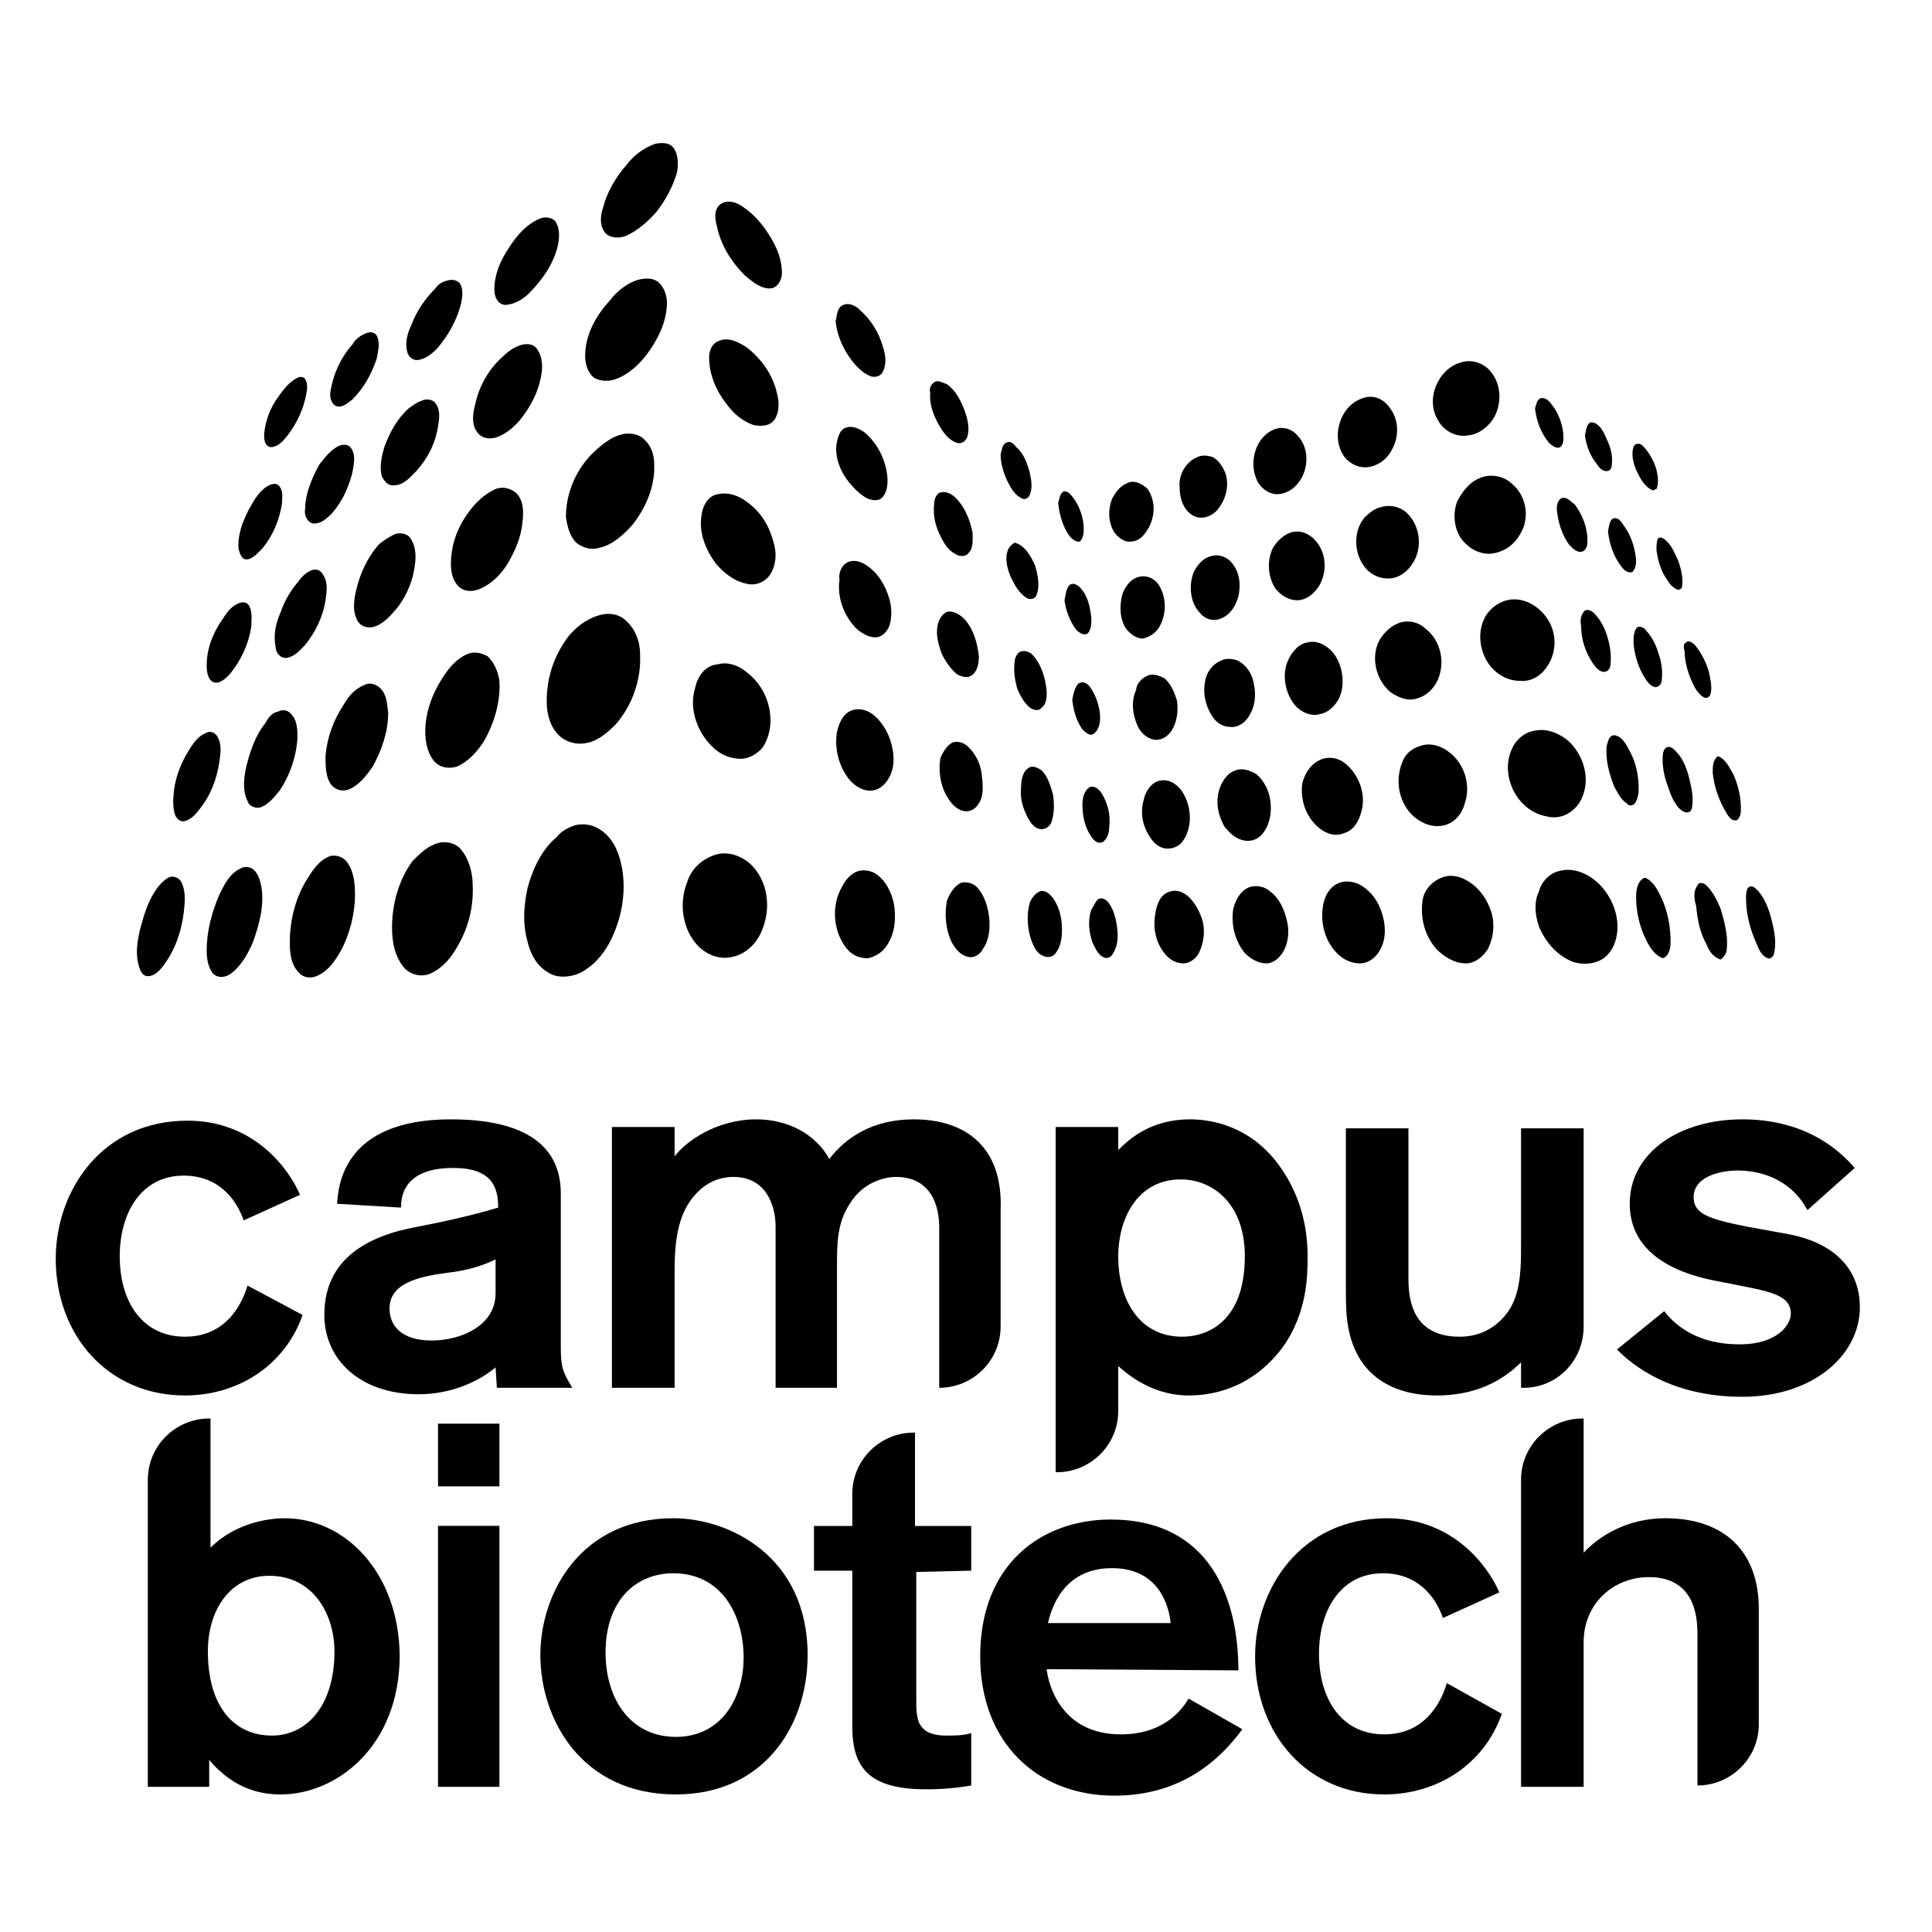<?xml version="1.0" encoding="UTF-8"?>
<svg xmlns="http://www.w3.org/2000/svg" xmlns:xlink="http://www.w3.org/1999/xlink" width="100" zoomAndPan="magnify" viewBox="0 0 75 75" height="100" preserveAspectRatio="xMidYMid meet" version="1.0">
  <defs>
    <clipPath id="6dc73bb2e1">
      <path d="M 23 5.234 L 27 5.234 L 27 10 L 23 10 Z M 23 5.234 " clip-rule="nonzero"></path>
    </clipPath>
    <clipPath id="e7cf714326">
      <path d="M 17 55 L 20 55 L 20 69.734 L 17 69.734 Z M 17 55 " clip-rule="nonzero"></path>
    </clipPath>
    <clipPath id="ac81f9ab92">
      <path d="M 20 58 L 32 58 L 32 69.734 L 20 69.734 Z M 20 58 " clip-rule="nonzero"></path>
    </clipPath>
    <clipPath id="5de4dc62d2">
      <path d="M 38 58 L 49 58 L 49 69.734 L 38 69.734 Z M 38 58 " clip-rule="nonzero"></path>
    </clipPath>
    <clipPath id="bff6a0022d">
      <path d="M 48 58 L 59 58 L 59 69.734 L 48 69.734 Z M 48 58 " clip-rule="nonzero"></path>
    </clipPath>
    <clipPath id="99a23eb91d">
      <path d="M 59 55 L 69 55 L 69 69.734 L 59 69.734 Z M 59 55 " clip-rule="nonzero"></path>
    </clipPath>
    <clipPath id="1e46fb6e23">
      <path d="M 31 55 L 38 55 L 38 69.734 L 31 69.734 Z M 31 55 " clip-rule="nonzero"></path>
    </clipPath>
    <clipPath id="9fbe4d1bec">
      <path d="M 5 55 L 16 55 L 16 69.734 L 5 69.734 Z M 5 55 " clip-rule="nonzero"></path>
    </clipPath>
  </defs>
  <g clip-path="url(#6dc73bb2e1)">
    <path fill="#000000" d="M 25.441 5.582 C 25.691 5.531 25.988 5.531 26.137 5.73 C 26.336 5.98 26.336 6.375 26.285 6.676 C 26.137 7.219 25.84 7.766 25.492 8.215 C 25.145 8.609 24.75 8.957 24.301 9.156 C 24.055 9.254 23.707 9.254 23.508 9.059 C 23.258 8.758 23.309 8.363 23.41 8.062 C 23.559 7.469 23.906 6.875 24.301 6.426 C 24.598 6.031 24.996 5.73 25.441 5.582 Z M 25.441 5.582 " fill-opacity="1" fill-rule="nonzero"></path>
  </g>
  <path fill="#000000" d="M 28.074 7.867 C 28.32 7.766 28.621 7.867 28.82 8.016 C 29.266 8.312 29.613 8.711 29.91 9.207 C 30.16 9.602 30.355 10.098 30.355 10.594 C 30.355 10.844 30.207 11.141 29.961 11.191 C 29.562 11.242 29.215 10.941 28.918 10.695 C 28.371 10.148 27.977 9.504 27.824 8.758 C 27.727 8.41 27.727 8.016 28.074 7.867 Z M 28.074 7.867 " fill-opacity="1" fill-rule="nonzero"></path>
  <path fill="#000000" d="M 21.027 8.461 C 21.223 8.41 21.473 8.461 21.57 8.609 C 21.723 8.859 21.723 9.156 21.672 9.453 C 21.523 10.199 21.074 10.844 20.531 11.391 C 20.281 11.637 19.934 11.836 19.586 11.836 C 19.289 11.785 19.191 11.488 19.191 11.242 C 19.191 10.645 19.438 10.098 19.734 9.652 C 20.082 9.105 20.48 8.66 21.027 8.461 Z M 21.027 8.461 " fill-opacity="1" fill-rule="nonzero"></path>
  <path fill="#000000" d="M 24.848 10.844 C 25.098 10.793 25.344 10.793 25.543 10.941 C 25.789 11.141 25.891 11.488 25.891 11.738 C 25.891 12.48 25.543 13.176 25.098 13.773 C 24.797 14.168 24.352 14.566 23.906 14.715 C 23.656 14.812 23.309 14.812 23.062 14.664 C 22.812 14.469 22.715 14.121 22.715 13.82 C 22.715 13.027 23.109 12.281 23.656 11.688 C 23.953 11.289 24.402 10.941 24.848 10.844 Z M 24.848 10.844 " fill-opacity="1" fill-rule="nonzero"></path>
  <path fill="#000000" d="M 17.352 10.895 C 17.504 10.844 17.699 10.844 17.848 10.992 C 18 11.242 17.949 11.539 17.898 11.785 C 17.75 12.383 17.453 12.93 17.055 13.426 C 16.855 13.672 16.559 13.922 16.262 13.969 C 16.062 14.02 15.863 13.871 15.812 13.672 C 15.715 13.324 15.812 12.93 15.965 12.629 C 16.16 12.086 16.508 11.59 16.906 11.191 C 17.004 11.043 17.156 10.941 17.352 10.895 Z M 17.352 10.895 " fill-opacity="1" fill-rule="nonzero"></path>
  <path fill="#000000" d="M 32.738 11.836 C 32.988 11.738 33.234 11.887 33.383 12.035 C 33.832 12.434 34.129 12.93 34.277 13.473 C 34.379 13.773 34.426 14.121 34.277 14.418 C 34.227 14.566 34.031 14.664 33.832 14.617 C 33.535 14.516 33.285 14.27 33.086 14.02 C 32.738 13.574 32.492 13.027 32.441 12.48 C 32.492 12.234 32.492 11.938 32.738 11.836 Z M 32.738 11.836 " fill-opacity="1" fill-rule="nonzero"></path>
  <path fill="#000000" d="M 14.227 12.93 C 14.375 12.879 14.523 12.879 14.625 13.027 C 14.773 13.324 14.672 13.625 14.625 13.922 C 14.426 14.516 14.125 15.062 13.68 15.508 C 13.48 15.656 13.281 15.855 13.035 15.758 C 12.836 15.656 12.785 15.359 12.836 15.16 C 12.938 14.516 13.234 13.871 13.68 13.375 C 13.781 13.176 13.977 13.027 14.227 12.93 Z M 14.227 12.93 " fill-opacity="1" fill-rule="nonzero"></path>
  <path fill="#000000" d="M 27.926 13.227 C 28.273 13.078 28.668 13.277 28.969 13.473 C 29.562 13.922 30.008 14.566 30.16 15.262 C 30.258 15.609 30.258 16.004 30.059 16.305 C 29.859 16.551 29.562 16.551 29.266 16.504 C 28.82 16.352 28.473 16.055 28.223 15.707 C 27.824 15.211 27.527 14.566 27.527 13.871 C 27.527 13.625 27.629 13.324 27.926 13.227 Z M 27.926 13.227 " fill-opacity="1" fill-rule="nonzero"></path>
  <path fill="#000000" d="M 20.133 13.426 C 20.379 13.324 20.68 13.324 20.828 13.523 C 21.027 13.773 21.074 14.121 21.027 14.469 C 20.926 15.16 20.629 15.758 20.184 16.305 C 19.934 16.602 19.586 16.898 19.191 17 C 18.941 17.047 18.691 17 18.543 16.801 C 18.297 16.504 18.348 16.055 18.445 15.707 C 18.594 15.012 18.941 14.367 19.488 13.871 C 19.688 13.672 19.883 13.523 20.133 13.426 Z M 20.133 13.426 " fill-opacity="1" fill-rule="nonzero"></path>
  <path fill="#000000" d="M 56.711 14.07 C 57.16 13.922 57.656 14.121 57.902 14.469 C 58.25 14.914 58.301 15.559 58.051 16.105 C 57.855 16.504 57.457 16.848 57.012 16.898 C 56.516 17 56.016 16.699 55.82 16.305 C 55.324 15.508 55.82 14.316 56.711 14.07 Z M 56.711 14.07 " fill-opacity="1" fill-rule="nonzero"></path>
  <path fill="#000000" d="M 11.547 14.664 C 11.645 14.617 11.793 14.617 11.844 14.715 C 11.992 14.965 11.895 15.262 11.844 15.508 C 11.695 16.105 11.398 16.652 11 17.098 C 10.852 17.246 10.652 17.395 10.453 17.348 C 10.254 17.246 10.254 17.047 10.254 16.848 C 10.305 16.305 10.504 15.809 10.801 15.41 C 11 15.113 11.25 14.812 11.547 14.664 Z M 11.547 14.664 " fill-opacity="1" fill-rule="nonzero"></path>
  <path fill="#000000" d="M 36.312 14.812 C 36.461 14.766 36.609 14.863 36.758 14.914 C 37.105 15.16 37.305 15.559 37.453 15.957 C 37.555 16.254 37.652 16.602 37.555 16.949 C 37.504 17.098 37.355 17.246 37.156 17.195 C 36.859 17.098 36.66 16.848 36.512 16.602 C 36.262 16.203 36.066 15.707 36.113 15.262 C 36.066 15.113 36.113 14.914 36.312 14.812 Z M 36.312 14.812 " fill-opacity="1" fill-rule="nonzero"></path>
  <path fill="#000000" d="M 52.891 15.461 C 53.289 15.312 53.684 15.461 53.934 15.809 C 54.328 16.305 54.328 17 53.984 17.543 C 53.785 17.891 53.387 18.141 52.988 18.141 C 52.691 18.141 52.395 17.992 52.195 17.742 C 51.648 17 51.996 15.758 52.891 15.461 Z M 52.891 15.461 " fill-opacity="1" fill-rule="nonzero"></path>
  <path fill="#000000" d="M 59.789 15.461 C 59.988 15.41 60.137 15.559 60.238 15.707 C 60.484 16.004 60.633 16.402 60.684 16.801 C 60.684 17 60.734 17.195 60.582 17.348 C 60.434 17.445 60.238 17.297 60.137 17.195 C 59.84 16.848 59.641 16.352 59.59 15.855 C 59.641 15.707 59.641 15.559 59.789 15.461 Z M 59.789 15.461 " fill-opacity="1" fill-rule="nonzero"></path>
  <path fill="#000000" d="M 16.359 15.559 C 16.559 15.461 16.809 15.508 16.906 15.656 C 17.105 15.906 17.055 16.254 17.004 16.551 C 16.906 17.195 16.609 17.793 16.16 18.289 C 15.914 18.535 15.664 18.836 15.316 18.836 C 15.07 18.883 14.922 18.688 14.82 18.488 C 14.723 18.09 14.82 17.691 14.922 17.348 C 15.121 16.801 15.418 16.254 15.863 15.855 C 16.062 15.707 16.211 15.609 16.359 15.559 Z M 16.359 15.559 " fill-opacity="1" fill-rule="nonzero"></path>
  <path fill="#000000" d="M 61.676 16.453 C 61.727 16.352 61.875 16.402 61.973 16.453 C 62.172 16.602 62.27 16.801 62.371 17.047 C 62.52 17.348 62.617 17.691 62.57 18.039 C 62.57 18.141 62.52 18.289 62.371 18.289 C 62.172 18.289 62.074 18.141 61.973 17.992 C 61.727 17.691 61.578 17.297 61.527 16.898 C 61.578 16.699 61.578 16.551 61.676 16.453 Z M 61.676 16.453 " fill-opacity="1" fill-rule="nonzero"></path>
  <path fill="#000000" d="M 32.84 16.602 C 33.086 16.504 33.383 16.652 33.582 16.801 C 34.031 17.195 34.328 17.742 34.426 18.34 C 34.477 18.637 34.477 19.035 34.277 19.281 C 34.129 19.48 33.832 19.43 33.633 19.332 C 33.285 19.133 32.988 18.785 32.789 18.488 C 32.539 18.09 32.391 17.594 32.492 17.148 C 32.539 16.898 32.641 16.652 32.84 16.602 Z M 32.84 16.602 " fill-opacity="1" fill-rule="nonzero"></path>
  <path fill="#000000" d="M 49.516 16.652 C 49.812 16.551 50.16 16.652 50.359 16.898 C 50.805 17.348 50.805 18.09 50.508 18.586 C 50.309 18.934 49.961 19.184 49.566 19.184 C 49.219 19.184 48.871 18.883 48.77 18.586 C 48.473 17.891 48.77 16.898 49.516 16.652 Z M 49.516 16.652 " fill-opacity="1" fill-rule="nonzero"></path>
  <path fill="#000000" d="M 24.203 16.848 C 24.449 16.801 24.75 16.848 24.945 17 C 25.246 17.246 25.395 17.594 25.395 17.992 C 25.441 18.836 25.098 19.68 24.551 20.375 C 24.203 20.77 23.754 21.168 23.258 21.266 C 22.961 21.367 22.613 21.266 22.367 21.066 C 22.117 20.82 22.02 20.422 21.969 20.074 C 21.969 19.184 22.316 18.34 22.91 17.691 C 23.309 17.297 23.707 16.949 24.203 16.848 Z M 24.203 16.848 " fill-opacity="1" fill-rule="nonzero"></path>
  <path fill="#000000" d="M 39.043 17.195 C 39.191 17.098 39.34 17.195 39.441 17.348 C 39.738 17.594 39.887 17.992 39.984 18.387 C 40.035 18.637 40.086 18.934 39.984 19.184 C 39.938 19.332 39.789 19.43 39.637 19.332 C 39.441 19.23 39.293 19.035 39.191 18.836 C 38.992 18.488 38.844 18.039 38.844 17.645 C 38.895 17.445 38.895 17.297 39.043 17.195 Z M 39.043 17.195 " fill-opacity="1" fill-rule="nonzero"></path>
  <path fill="#000000" d="M 63.414 17.348 C 63.461 17.195 63.66 17.195 63.762 17.297 C 64.008 17.543 64.207 17.891 64.305 18.238 C 64.355 18.488 64.406 18.734 64.305 18.984 C 64.258 18.984 64.207 19.035 64.156 19.035 C 63.809 18.883 63.66 18.535 63.512 18.238 C 63.414 17.992 63.312 17.645 63.414 17.348 Z M 63.414 17.348 " fill-opacity="1" fill-rule="nonzero"></path>
  <path fill="#000000" d="M 13.184 17.297 C 13.332 17.246 13.531 17.246 13.629 17.395 C 13.828 17.691 13.73 18.039 13.68 18.34 C 13.531 18.934 13.281 19.48 12.887 19.926 C 12.688 20.125 12.488 20.324 12.191 20.324 C 11.941 20.324 11.793 19.977 11.844 19.777 C 11.844 19.184 12.094 18.586 12.391 18.039 C 12.59 17.793 12.836 17.445 13.184 17.297 Z M 13.184 17.297 " fill-opacity="1" fill-rule="nonzero"></path>
  <path fill="#000000" d="M 46.488 17.742 C 46.688 17.645 46.887 17.691 47.082 17.742 C 47.332 17.891 47.48 18.141 47.578 18.387 C 47.73 18.883 47.578 19.43 47.23 19.828 C 46.984 20.074 46.637 20.176 46.34 20.027 C 45.941 19.828 45.793 19.332 45.793 18.934 C 45.742 18.488 45.992 17.941 46.488 17.742 Z M 46.488 17.742 " fill-opacity="1" fill-rule="nonzero"></path>
  <path fill="#000000" d="M 57.508 18.535 C 57.902 18.387 58.398 18.488 58.699 18.785 C 59.242 19.23 59.391 20.074 59.047 20.672 C 58.848 21.066 58.5 21.367 58.051 21.465 C 57.656 21.566 57.207 21.414 56.91 21.117 C 56.465 20.723 56.363 20.027 56.562 19.48 C 56.762 19.082 57.059 18.688 57.508 18.535 Z M 57.508 18.535 " fill-opacity="1" fill-rule="nonzero"></path>
  <path fill="#000000" d="M 43.809 18.734 C 44.055 18.637 44.355 18.785 44.551 18.984 C 44.852 19.43 44.852 19.977 44.602 20.473 C 44.453 20.723 44.254 21.02 43.906 21.02 C 43.66 21.066 43.41 20.871 43.262 20.672 C 43.012 20.273 43.012 19.777 43.164 19.379 C 43.312 19.082 43.512 18.836 43.809 18.734 Z M 43.809 18.734 " fill-opacity="1" fill-rule="nonzero"></path>
  <path fill="#000000" d="M 10.453 18.836 C 10.555 18.785 10.75 18.734 10.852 18.883 C 11 19.082 10.949 19.281 10.949 19.531 C 10.852 20.176 10.602 20.77 10.207 21.266 C 10.008 21.465 9.809 21.715 9.562 21.715 C 9.363 21.715 9.312 21.465 9.262 21.316 C 9.215 20.77 9.41 20.273 9.66 19.777 C 9.859 19.43 10.059 19.035 10.453 18.836 Z M 10.453 18.836 " fill-opacity="1" fill-rule="nonzero"></path>
  <path fill="#000000" d="M 19.238 18.984 C 19.488 18.883 19.785 18.934 20.035 19.133 C 20.332 19.43 20.332 19.879 20.281 20.273 C 20.23 20.871 19.984 21.414 19.688 21.91 C 19.438 22.309 19.09 22.656 18.645 22.855 C 18.395 22.953 18.098 23.004 17.848 22.805 C 17.602 22.605 17.504 22.258 17.504 21.91 C 17.504 21.168 17.75 20.473 18.195 19.879 C 18.445 19.531 18.793 19.184 19.238 18.984 Z M 19.238 18.984 " fill-opacity="1" fill-rule="nonzero"></path>
  <path fill="#000000" d="M 41.277 19.082 C 41.477 19.035 41.574 19.23 41.672 19.332 C 41.922 19.68 42.07 20.125 42.07 20.523 C 42.07 20.672 42.07 20.871 41.922 21.02 C 41.773 21.066 41.625 20.918 41.523 20.82 C 41.277 20.473 41.129 20.027 41.078 19.531 C 41.129 19.379 41.129 19.184 41.277 19.082 Z M 41.277 19.082 " fill-opacity="1" fill-rule="nonzero"></path>
  <path fill="#000000" d="M 27.875 19.184 C 28.32 19.082 28.77 19.281 29.117 19.578 C 29.613 19.977 29.91 20.523 30.059 21.168 C 30.16 21.566 30.109 22.012 29.859 22.359 C 29.664 22.605 29.316 22.754 28.969 22.656 C 28.473 22.559 28.074 22.211 27.777 21.863 C 27.379 21.316 27.129 20.672 27.23 20.027 C 27.281 19.578 27.527 19.23 27.875 19.184 Z M 27.875 19.184 " fill-opacity="1" fill-rule="nonzero"></path>
  <path fill="#000000" d="M 36.461 19.133 C 36.711 19.035 36.957 19.184 37.105 19.332 C 37.453 19.68 37.652 20.176 37.754 20.672 C 37.754 20.918 37.801 21.266 37.602 21.465 C 37.504 21.613 37.258 21.613 37.105 21.516 C 36.809 21.367 36.66 21.117 36.512 20.82 C 36.312 20.422 36.215 20.027 36.262 19.578 C 36.262 19.43 36.312 19.23 36.461 19.133 Z M 36.461 19.133 " fill-opacity="1" fill-rule="nonzero"></path>
  <path fill="#000000" d="M 60.633 19.332 C 60.832 19.281 60.98 19.48 61.129 19.578 C 61.426 19.977 61.625 20.473 61.625 20.969 C 61.625 21.117 61.625 21.316 61.426 21.414 C 61.23 21.465 61.082 21.316 60.93 21.168 C 60.633 20.77 60.484 20.273 60.434 19.777 C 60.434 19.68 60.434 19.43 60.633 19.332 Z M 60.633 19.332 " fill-opacity="1" fill-rule="nonzero"></path>
  <path fill="#000000" d="M 53.637 19.68 C 53.984 19.578 54.379 19.68 54.629 19.926 C 55.125 20.422 55.223 21.219 54.875 21.812 C 54.676 22.16 54.328 22.457 53.883 22.457 C 53.484 22.457 53.141 22.258 52.941 21.961 C 52.543 21.414 52.543 20.57 52.988 20.074 C 53.188 19.879 53.387 19.727 53.637 19.68 Z M 53.637 19.68 " fill-opacity="1" fill-rule="nonzero"></path>
  <path fill="#000000" d="M 62.617 20.125 C 62.816 20.074 62.918 20.223 63.016 20.375 C 63.312 20.77 63.461 21.219 63.512 21.715 C 63.512 21.863 63.512 22.062 63.363 22.211 C 63.164 22.258 63.016 22.109 62.918 21.961 C 62.617 21.566 62.469 21.066 62.422 20.621 C 62.469 20.422 62.469 20.223 62.617 20.125 Z M 62.617 20.125 " fill-opacity="1" fill-rule="nonzero"></path>
  <path fill="#000000" d="M 50.109 20.672 C 50.41 20.57 50.707 20.672 50.953 20.871 C 51.5 21.367 51.551 22.16 51.203 22.754 C 51.004 23.055 50.707 23.301 50.359 23.301 C 50.012 23.301 49.715 23.102 49.516 22.855 C 49.219 22.41 49.168 21.762 49.418 21.266 C 49.566 21.02 49.812 20.77 50.109 20.672 Z M 50.109 20.672 " fill-opacity="1" fill-rule="nonzero"></path>
  <path fill="#000000" d="M 15.367 20.723 C 15.566 20.672 15.812 20.723 15.914 20.871 C 16.113 21.117 16.16 21.516 16.113 21.863 C 16.062 22.457 15.812 23.102 15.418 23.598 C 15.168 23.898 14.871 24.246 14.473 24.344 C 14.227 24.395 13.977 24.293 13.879 24.098 C 13.68 23.75 13.73 23.301 13.828 22.906 C 13.977 22.258 14.277 21.613 14.723 21.117 C 14.922 20.969 15.121 20.82 15.367 20.723 Z M 15.367 20.723 " fill-opacity="1" fill-rule="nonzero"></path>
  <path fill="#000000" d="M 64.355 20.918 C 64.406 20.82 64.555 20.871 64.652 20.969 C 64.902 21.168 65 21.465 65.148 21.762 C 65.25 22.062 65.348 22.41 65.301 22.754 C 65.301 22.855 65.148 22.953 65.051 22.855 C 64.852 22.754 64.754 22.559 64.652 22.41 C 64.457 22.109 64.355 21.715 64.305 21.367 C 64.305 21.219 64.305 21.02 64.355 20.918 Z M 64.355 20.918 " fill-opacity="1" fill-rule="nonzero"></path>
  <path fill="#000000" d="M 39.141 21.316 C 39.191 21.219 39.293 21.117 39.391 21.066 C 39.789 21.168 40.035 21.613 40.184 21.961 C 40.285 22.309 40.383 22.754 40.234 23.102 C 40.184 23.254 39.984 23.301 39.836 23.203 C 39.539 23.004 39.391 22.707 39.242 22.41 C 39.094 22.062 38.992 21.664 39.141 21.316 Z M 39.141 21.316 " fill-opacity="1" fill-rule="nonzero"></path>
  <path fill="#000000" d="M 47.133 21.566 C 47.383 21.516 47.68 21.664 47.828 21.863 C 48.125 22.211 48.176 22.707 48.074 23.152 C 47.977 23.5 47.777 23.848 47.43 23.996 C 47.133 24.145 46.785 24.047 46.586 23.797 C 46.191 23.402 46.141 22.707 46.34 22.211 C 46.488 21.91 46.734 21.613 47.133 21.566 Z M 47.133 21.566 " fill-opacity="1" fill-rule="nonzero"></path>
  <path fill="#000000" d="M 32.938 21.812 C 33.188 21.715 33.484 21.812 33.73 22.012 C 34.129 22.309 34.379 22.754 34.527 23.254 C 34.625 23.598 34.625 23.996 34.527 24.293 C 34.426 24.543 34.227 24.742 33.98 24.742 C 33.684 24.742 33.383 24.543 33.188 24.344 C 32.738 23.848 32.492 23.152 32.59 22.508 C 32.539 22.211 32.691 21.91 32.938 21.812 Z M 32.938 21.812 " fill-opacity="1" fill-rule="nonzero"></path>
  <path fill="#000000" d="M 12.043 22.16 C 12.242 22.062 12.438 22.109 12.539 22.309 C 12.738 22.605 12.688 22.953 12.637 23.301 C 12.539 23.945 12.242 24.543 11.844 25.039 C 11.645 25.238 11.445 25.484 11.148 25.535 C 10.902 25.586 10.703 25.336 10.703 25.137 C 10.602 24.641 10.703 24.195 10.902 23.75 C 11.051 23.301 11.297 22.906 11.594 22.559 C 11.695 22.41 11.844 22.258 12.043 22.16 Z M 12.043 22.16 " fill-opacity="1" fill-rule="nonzero"></path>
  <path fill="#000000" d="M 44.156 22.41 C 44.453 22.309 44.75 22.41 44.949 22.656 C 45.297 23.152 45.297 23.848 45 24.344 C 44.852 24.594 44.602 24.742 44.355 24.789 C 44.105 24.789 43.855 24.594 43.707 24.395 C 43.461 23.996 43.461 23.551 43.559 23.102 C 43.66 22.805 43.855 22.508 44.156 22.41 Z M 44.156 22.41 " fill-opacity="1" fill-rule="nonzero"></path>
  <path fill="#000000" d="M 41.523 22.707 C 41.672 22.605 41.824 22.707 41.922 22.805 C 42.219 23.102 42.32 23.551 42.367 23.996 C 42.367 24.195 42.367 24.441 42.219 24.594 C 42.07 24.691 41.871 24.543 41.773 24.441 C 41.523 24.098 41.375 23.699 41.324 23.301 C 41.375 23.102 41.375 22.855 41.523 22.707 Z M 41.523 22.707 " fill-opacity="1" fill-rule="nonzero"></path>
  <path fill="#000000" d="M 58.5 23.301 C 59.094 23.152 59.738 23.5 60.086 24.047 C 60.434 24.594 60.434 25.285 60.086 25.832 C 59.84 26.23 59.441 26.477 58.996 26.43 C 58.449 26.43 57.953 26.082 57.703 25.633 C 57.457 25.188 57.359 24.594 57.605 24.047 C 57.754 23.699 58.102 23.402 58.5 23.301 Z M 58.5 23.301 " fill-opacity="1" fill-rule="nonzero"></path>
  <path fill="#000000" d="M 9.312 23.402 C 9.461 23.352 9.609 23.402 9.66 23.5 C 9.809 23.75 9.758 24.047 9.758 24.293 C 9.66 24.988 9.363 25.633 8.914 26.18 C 8.766 26.328 8.52 26.578 8.27 26.477 C 8.07 26.379 8.023 26.082 8.023 25.832 C 8.023 25.188 8.27 24.543 8.668 23.996 C 8.816 23.75 9.016 23.5 9.312 23.402 Z M 9.312 23.402 " fill-opacity="1" fill-rule="nonzero"></path>
  <path fill="#000000" d="M 61.527 23.699 C 61.625 23.648 61.773 23.699 61.875 23.797 C 62.074 23.996 62.223 24.246 62.32 24.492 C 62.469 24.891 62.57 25.336 62.52 25.785 C 62.52 25.934 62.422 26.082 62.27 26.082 C 62.074 26.082 61.926 25.883 61.824 25.734 C 61.527 25.285 61.379 24.789 61.379 24.293 C 61.328 24.047 61.379 23.848 61.527 23.699 Z M 61.527 23.699 " fill-opacity="1" fill-rule="nonzero"></path>
  <path fill="#000000" d="M 36.758 23.75 C 37.008 23.699 37.258 23.848 37.453 24.047 C 37.801 24.441 37.949 24.988 38 25.484 C 38 25.734 37.949 26.082 37.703 26.23 C 37.555 26.328 37.355 26.281 37.156 26.18 C 36.91 25.98 36.711 25.684 36.562 25.387 C 36.414 24.988 36.312 24.594 36.414 24.195 C 36.461 24.047 36.562 23.848 36.758 23.75 Z M 36.758 23.75 " fill-opacity="1" fill-rule="nonzero"></path>
  <path fill="#000000" d="M 23.41 23.848 C 23.707 23.797 24.055 23.848 24.301 24.098 C 24.648 24.395 24.848 24.891 24.848 25.387 C 24.898 26.379 24.551 27.371 23.906 28.117 C 23.559 28.465 23.16 28.812 22.664 28.859 C 22.266 28.91 21.871 28.762 21.621 28.465 C 21.324 28.117 21.223 27.668 21.223 27.223 C 21.223 26.281 21.523 25.387 22.117 24.641 C 22.465 24.246 22.91 23.945 23.41 23.848 Z M 23.41 23.848 " fill-opacity="1" fill-rule="nonzero"></path>
  <path fill="#000000" d="M 54.281 24.195 C 54.629 24.047 55.074 24.145 55.324 24.395 C 55.918 24.84 56.117 25.684 55.82 26.379 C 55.672 26.727 55.371 27.023 54.977 27.125 C 54.629 27.223 54.281 27.074 53.984 26.875 C 53.387 26.379 53.188 25.438 53.586 24.789 C 53.785 24.492 54.031 24.293 54.281 24.195 Z M 54.281 24.195 " fill-opacity="1" fill-rule="nonzero"></path>
  <path fill="#000000" d="M 63.562 24.344 C 63.711 24.293 63.859 24.395 63.91 24.492 C 64.156 24.742 64.305 25.09 64.406 25.438 C 64.504 25.734 64.555 26.082 64.504 26.43 C 64.504 26.527 64.406 26.676 64.258 26.676 C 64.059 26.629 63.957 26.477 63.859 26.328 C 63.613 25.934 63.461 25.484 63.414 24.988 C 63.414 24.742 63.414 24.492 63.562 24.344 Z M 63.562 24.344 " fill-opacity="1" fill-rule="nonzero"></path>
  <path fill="#000000" d="M 50.758 24.941 C 51.105 24.84 51.5 25.039 51.75 25.336 C 52.145 25.832 52.246 26.629 51.949 27.172 C 51.797 27.422 51.551 27.668 51.254 27.719 C 50.906 27.82 50.559 27.668 50.309 27.422 C 49.914 26.977 49.766 26.281 49.961 25.734 C 50.109 25.336 50.41 24.988 50.758 24.941 Z M 50.758 24.941 " fill-opacity="1" fill-rule="nonzero"></path>
  <path fill="#000000" d="M 65.449 24.941 C 65.547 24.84 65.695 24.941 65.797 25.039 C 66.043 25.336 66.242 25.734 66.34 26.082 C 66.391 26.379 66.488 26.676 66.391 26.977 C 66.34 27.074 66.242 27.125 66.145 27.074 C 65.895 26.926 65.746 26.629 65.645 26.379 C 65.496 26.031 65.398 25.633 65.398 25.285 C 65.348 25.137 65.348 24.988 65.449 24.941 Z M 65.449 24.941 " fill-opacity="1" fill-rule="nonzero"></path>
  <path fill="#000000" d="M 39.637 25.285 C 39.836 25.238 40.035 25.336 40.137 25.484 C 40.434 25.832 40.582 26.328 40.633 26.824 C 40.633 27.074 40.633 27.32 40.434 27.473 C 40.332 27.621 40.137 27.57 39.984 27.473 C 39.738 27.273 39.59 26.977 39.488 26.727 C 39.391 26.379 39.34 26.031 39.391 25.684 C 39.391 25.535 39.488 25.336 39.637 25.285 Z M 39.637 25.285 " fill-opacity="1" fill-rule="nonzero"></path>
  <path fill="#000000" d="M 18.148 25.387 C 18.395 25.285 18.691 25.336 18.941 25.484 C 19.191 25.734 19.34 26.082 19.387 26.43 C 19.438 27.223 19.191 28.066 18.793 28.762 C 18.543 29.16 18.195 29.555 17.75 29.754 C 17.453 29.852 17.105 29.805 16.906 29.605 C 16.609 29.309 16.508 28.812 16.508 28.414 C 16.508 27.621 16.809 26.824 17.305 26.129 C 17.504 25.832 17.801 25.535 18.148 25.387 Z M 18.148 25.387 " fill-opacity="1" fill-rule="nonzero"></path>
  <path fill="#000000" d="M 47.43 25.633 C 47.629 25.535 47.879 25.586 48.027 25.633 C 48.324 25.785 48.523 26.031 48.621 26.328 C 48.77 26.824 48.77 27.371 48.473 27.82 C 48.324 28.066 48.027 28.266 47.73 28.215 C 47.43 28.215 47.184 28.016 47.035 27.77 C 46.785 27.371 46.688 26.875 46.785 26.43 C 46.836 26.129 47.035 25.785 47.43 25.633 Z M 47.43 25.633 " fill-opacity="1" fill-rule="nonzero"></path>
  <path fill="#000000" d="M 27.875 25.785 C 28.273 25.684 28.668 25.832 28.969 26.082 C 29.562 26.527 29.91 27.223 29.91 27.969 C 29.91 28.316 29.812 28.711 29.613 29.008 C 29.414 29.258 29.066 29.457 28.77 29.457 C 28.371 29.457 27.977 29.309 27.676 29.008 C 27.082 28.465 26.734 27.52 26.98 26.727 C 27.082 26.23 27.379 25.832 27.875 25.785 Z M 27.875 25.785 " fill-opacity="1" fill-rule="nonzero"></path>
  <path fill="#000000" d="M 44.551 26.23 C 44.75 26.129 45 26.23 45.199 26.328 C 45.445 26.527 45.594 26.875 45.695 27.223 C 45.742 27.621 45.695 28.066 45.445 28.414 C 45.297 28.613 45.047 28.762 44.801 28.711 C 44.504 28.664 44.254 28.414 44.156 28.164 C 43.957 27.719 43.906 27.223 44.105 26.777 C 44.105 26.578 44.305 26.328 44.551 26.23 Z M 44.551 26.23 " fill-opacity="1" fill-rule="nonzero"></path>
  <path fill="#000000" d="M 41.871 26.527 C 41.973 26.477 42.07 26.477 42.168 26.527 C 42.32 26.629 42.418 26.824 42.516 27.023 C 42.668 27.371 42.766 27.82 42.668 28.164 C 42.617 28.316 42.566 28.414 42.418 28.512 C 42.27 28.562 42.121 28.414 42.02 28.316 C 41.773 27.969 41.672 27.57 41.625 27.172 C 41.672 26.926 41.723 26.676 41.871 26.527 Z M 41.871 26.527 " fill-opacity="1" fill-rule="nonzero"></path>
  <path fill="#000000" d="M 14.176 26.578 C 14.375 26.477 14.625 26.578 14.773 26.727 C 15.02 26.977 15.02 27.32 15.07 27.668 C 15.07 28.414 14.82 29.109 14.473 29.754 C 14.227 30.102 13.93 30.5 13.531 30.648 C 13.281 30.746 13.035 30.648 12.887 30.5 C 12.637 30.199 12.637 29.754 12.637 29.355 C 12.688 28.664 12.938 27.969 13.332 27.371 C 13.531 27.023 13.781 26.727 14.176 26.578 Z M 14.176 26.578 " fill-opacity="1" fill-rule="nonzero"></path>
  <path fill="#000000" d="M 33.086 27.57 C 33.383 27.473 33.684 27.57 33.93 27.77 C 34.277 28.066 34.527 28.512 34.625 28.961 C 34.727 29.406 34.727 29.852 34.477 30.25 C 34.328 30.5 34.078 30.695 33.781 30.695 C 33.434 30.695 33.086 30.449 32.887 30.152 C 32.539 29.656 32.391 29.008 32.492 28.414 C 32.59 27.969 32.789 27.668 33.086 27.57 Z M 33.086 27.57 " fill-opacity="1" fill-rule="nonzero"></path>
  <path fill="#000000" d="M 10.801 27.621 C 11 27.52 11.199 27.57 11.348 27.77 C 11.547 28.016 11.547 28.363 11.547 28.664 C 11.496 29.406 11.25 30.102 10.852 30.695 C 10.652 30.945 10.406 31.242 10.105 31.344 C 9.906 31.391 9.66 31.293 9.609 31.094 C 9.41 30.695 9.461 30.199 9.562 29.754 C 9.711 29.16 9.906 28.562 10.305 28.066 C 10.406 27.867 10.555 27.668 10.801 27.621 Z M 10.801 27.621 " fill-opacity="1" fill-rule="nonzero"></path>
  <path fill="#000000" d="M 59.59 28.363 C 60.039 28.266 60.535 28.465 60.883 28.762 C 61.477 29.309 61.773 30.25 61.379 31.043 C 61.129 31.539 60.582 31.84 60.039 31.691 C 58.895 31.492 58.203 30.102 58.699 29.059 C 58.848 28.711 59.195 28.414 59.59 28.363 Z M 59.59 28.363 " fill-opacity="1" fill-rule="nonzero"></path>
  <path fill="#000000" d="M 7.973 28.465 C 8.121 28.363 8.32 28.414 8.418 28.562 C 8.617 28.859 8.566 29.207 8.52 29.555 C 8.418 30.25 8.172 30.895 7.723 31.441 C 7.574 31.641 7.375 31.84 7.129 31.887 C 6.93 31.887 6.832 31.738 6.781 31.59 C 6.684 31.242 6.73 30.848 6.781 30.5 C 6.879 30.004 7.078 29.508 7.375 29.059 C 7.527 28.812 7.723 28.562 7.973 28.465 Z M 7.973 28.465 " fill-opacity="1" fill-rule="nonzero"></path>
  <path fill="#000000" d="M 62.57 28.562 C 62.668 28.512 62.77 28.562 62.867 28.613 C 63.066 28.762 63.164 28.961 63.266 29.16 C 63.512 29.605 63.613 30.102 63.613 30.648 C 63.613 30.848 63.562 31.043 63.461 31.195 C 63.363 31.293 63.215 31.293 63.164 31.195 C 62.918 31.043 62.816 30.797 62.668 30.547 C 62.469 30.051 62.32 29.508 62.371 28.961 C 62.422 28.812 62.422 28.664 62.57 28.562 Z M 62.57 28.562 " fill-opacity="1" fill-rule="nonzero"></path>
  <path fill="#000000" d="M 37.008 28.812 C 37.258 28.762 37.453 28.859 37.602 29.008 C 37.852 29.258 38.051 29.605 38.102 30.004 C 38.148 30.352 38.199 30.797 38.051 31.094 C 37.949 31.293 37.801 31.492 37.504 31.492 C 37.207 31.492 36.957 31.242 36.809 30.996 C 36.512 30.547 36.414 29.953 36.512 29.406 C 36.609 29.207 36.758 28.91 37.008 28.812 Z M 37.008 28.812 " fill-opacity="1" fill-rule="nonzero"></path>
  <path fill="#000000" d="M 55.125 28.961 C 55.52 28.812 55.969 28.961 56.266 29.207 C 56.859 29.656 57.109 30.5 56.859 31.195 C 56.762 31.59 56.465 31.938 56.066 32.039 C 55.621 32.137 55.223 31.988 54.875 31.691 C 54.328 31.195 54.133 30.352 54.43 29.605 C 54.527 29.309 54.777 29.059 55.125 28.961 Z M 55.125 28.961 " fill-opacity="1" fill-rule="nonzero"></path>
  <path fill="#000000" d="M 64.703 29.008 C 64.852 28.961 64.953 29.059 65.051 29.16 C 65.301 29.406 65.449 29.754 65.547 30.102 C 65.645 30.5 65.746 30.895 65.695 31.242 C 65.695 31.391 65.645 31.539 65.496 31.539 C 65.348 31.539 65.25 31.441 65.148 31.344 C 64.953 31.094 64.852 30.848 64.754 30.547 C 64.605 30.152 64.504 29.703 64.555 29.258 C 64.555 29.207 64.605 29.059 64.703 29.008 Z M 64.703 29.008 " fill-opacity="1" fill-rule="nonzero"></path>
  <path fill="#000000" d="M 66.488 30.004 C 66.488 29.754 66.488 29.508 66.688 29.355 C 66.988 29.457 67.137 29.805 67.285 30.051 C 67.484 30.5 67.582 30.945 67.582 31.391 C 67.582 31.539 67.582 31.691 67.434 31.84 C 67.234 31.887 67.137 31.738 67.035 31.59 C 66.738 31.094 66.539 30.547 66.488 30.004 Z M 66.488 30.004 " fill-opacity="1" fill-rule="nonzero"></path>
  <path fill="#000000" d="M 51.352 29.457 C 51.699 29.355 52.047 29.457 52.297 29.703 C 52.793 30.152 53.039 30.895 52.84 31.539 C 52.742 31.887 52.543 32.234 52.195 32.336 C 51.848 32.484 51.5 32.383 51.203 32.137 C 50.707 31.738 50.457 31.043 50.559 30.398 C 50.656 30.004 50.906 29.605 51.352 29.457 Z M 51.352 29.457 " fill-opacity="1" fill-rule="nonzero"></path>
  <path fill="#000000" d="M 39.938 29.805 C 40.086 29.703 40.285 29.805 40.434 29.902 C 40.68 30.152 40.781 30.5 40.879 30.848 C 40.93 31.195 40.93 31.539 40.828 31.887 C 40.781 32.039 40.633 32.188 40.434 32.188 C 40.234 32.188 40.086 32.039 39.984 31.887 C 39.738 31.492 39.59 31.043 39.637 30.598 C 39.637 30.301 39.688 29.953 39.938 29.805 Z M 39.938 29.805 " fill-opacity="1" fill-rule="nonzero"></path>
  <path fill="#000000" d="M 47.977 29.902 C 48.227 29.805 48.523 29.902 48.77 30.051 C 49.07 30.301 49.266 30.695 49.316 31.094 C 49.367 31.492 49.316 31.938 49.07 32.285 C 48.918 32.535 48.621 32.684 48.324 32.633 C 47.977 32.582 47.73 32.336 47.531 32.086 C 47.281 31.641 47.184 31.145 47.332 30.648 C 47.43 30.352 47.629 30.004 47.977 29.902 Z M 47.977 29.902 " fill-opacity="1" fill-rule="nonzero"></path>
  <path fill="#000000" d="M 45.047 30.301 C 45.297 30.25 45.543 30.352 45.742 30.547 C 46.043 30.848 46.191 31.344 46.191 31.738 C 46.191 32.086 46.09 32.434 45.891 32.684 C 45.742 32.883 45.445 32.98 45.199 32.93 C 44.949 32.883 44.75 32.684 44.602 32.434 C 44.355 32.039 44.254 31.539 44.402 31.043 C 44.453 30.746 44.699 30.352 45.047 30.301 Z M 45.047 30.301 " fill-opacity="1" fill-rule="nonzero"></path>
  <path fill="#000000" d="M 42.32 30.547 C 42.516 30.5 42.668 30.648 42.766 30.797 C 43.012 31.195 43.113 31.641 43.062 32.086 C 43.062 32.285 43.012 32.535 42.816 32.684 C 42.617 32.781 42.469 32.633 42.367 32.484 C 42.121 32.137 42.02 31.691 42.02 31.242 C 42.02 30.996 42.07 30.695 42.32 30.547 Z M 42.32 30.547 " fill-opacity="1" fill-rule="nonzero"></path>
  <path fill="#000000" d="M 22.316 32.039 C 22.715 31.938 23.109 32.039 23.41 32.285 C 23.855 32.633 24.055 33.18 24.152 33.727 C 24.301 34.617 24.152 35.562 23.754 36.406 C 23.508 36.949 23.109 37.445 22.566 37.746 C 22.168 37.945 21.621 37.992 21.273 37.746 C 20.828 37.496 20.578 37 20.48 36.555 C 20.281 35.859 20.332 35.164 20.48 34.469 C 20.68 33.727 21.027 32.98 21.621 32.484 C 21.77 32.285 22.02 32.137 22.316 32.039 Z M 22.316 32.039 " fill-opacity="1" fill-rule="nonzero"></path>
  <path fill="#000000" d="M 17.004 32.73 C 17.305 32.633 17.699 32.73 17.898 32.98 C 18.195 33.328 18.348 33.875 18.348 34.32 C 18.395 35.164 18.195 36.008 17.75 36.754 C 17.504 37.199 17.156 37.598 16.707 37.793 C 16.359 37.945 15.965 37.844 15.715 37.598 C 15.316 37.148 15.219 36.555 15.219 36.008 C 15.219 35.113 15.469 34.172 16.012 33.426 C 16.312 33.129 16.609 32.832 17.004 32.73 Z M 17.004 32.73 " fill-opacity="1" fill-rule="nonzero"></path>
  <path fill="#000000" d="M 27.777 33.18 C 28.273 33.031 28.77 33.227 29.117 33.527 C 29.812 34.172 29.961 35.262 29.562 36.156 C 29.363 36.652 28.918 37.051 28.422 37.148 C 27.977 37.25 27.527 37.102 27.18 36.801 C 26.484 36.156 26.336 35.066 26.684 34.223 C 26.832 33.727 27.281 33.328 27.777 33.18 Z M 27.777 33.18 " fill-opacity="1" fill-rule="nonzero"></path>
  <path fill="#000000" d="M 12.836 33.227 C 13.086 33.18 13.332 33.277 13.48 33.477 C 13.73 33.824 13.781 34.27 13.781 34.719 C 13.781 35.461 13.582 36.258 13.234 36.902 C 13.035 37.25 12.785 37.645 12.391 37.844 C 12.141 37.992 11.793 37.992 11.594 37.746 C 11.297 37.449 11.25 37 11.25 36.602 C 11.25 35.758 11.445 34.914 11.895 34.172 C 12.141 33.773 12.391 33.379 12.836 33.227 Z M 12.836 33.227 " fill-opacity="1" fill-rule="nonzero"></path>
  <path fill="#000000" d="M 9.312 33.727 C 9.461 33.625 9.711 33.625 9.859 33.773 C 10.059 33.973 10.105 34.223 10.156 34.469 C 10.254 35.215 10.059 35.91 9.809 36.602 C 9.609 37.051 9.363 37.496 8.965 37.793 C 8.766 37.945 8.469 37.992 8.27 37.793 C 8.07 37.547 8.023 37.199 8.023 36.902 C 8.023 36.156 8.219 35.414 8.52 34.719 C 8.719 34.32 8.914 33.922 9.312 33.727 Z M 9.312 33.727 " fill-opacity="1" fill-rule="nonzero"></path>
  <path fill="#000000" d="M 33.285 33.824 C 33.582 33.727 33.93 33.824 34.129 34.023 C 34.477 34.32 34.676 34.816 34.727 35.262 C 34.773 35.758 34.727 36.258 34.426 36.703 C 34.277 36.949 33.98 37.148 33.684 37.199 C 33.383 37.199 33.137 37.102 32.938 36.902 C 32.344 36.258 32.242 35.164 32.691 34.418 C 32.84 34.121 33.039 33.922 33.285 33.824 Z M 33.285 33.824 " fill-opacity="1" fill-rule="nonzero"></path>
  <path fill="#000000" d="M 60.484 33.824 C 61.129 33.625 61.773 33.973 62.172 34.418 C 62.617 34.914 62.867 35.609 62.77 36.258 C 62.719 36.652 62.52 37.051 62.172 37.25 C 61.824 37.445 61.426 37.445 61.082 37.348 C 60.434 37.102 59.988 36.555 59.738 35.957 C 59.59 35.512 59.543 35.016 59.738 34.617 C 59.84 34.223 60.137 33.922 60.484 33.824 Z M 60.484 33.824 " fill-opacity="1" fill-rule="nonzero"></path>
  <path fill="#000000" d="M 6.531 34.07 C 6.73 33.973 6.93 34.07 7.031 34.223 C 7.227 34.617 7.18 35.016 7.129 35.461 C 7.031 36.207 6.781 36.902 6.336 37.496 C 6.184 37.695 5.988 37.895 5.738 37.895 C 5.539 37.895 5.441 37.695 5.391 37.496 C 5.242 37 5.34 36.504 5.441 36.059 C 5.59 35.512 5.738 35.016 6.035 34.57 C 6.137 34.418 6.285 34.223 6.531 34.07 Z M 6.531 34.07 " fill-opacity="1" fill-rule="nonzero"></path>
  <path fill="#000000" d="M 55.969 34.07 C 56.316 33.922 56.711 34.023 57.012 34.223 C 57.508 34.52 57.855 35.113 57.953 35.66 C 58.004 36.059 57.953 36.453 57.754 36.852 C 57.555 37.148 57.258 37.398 56.91 37.398 C 56.465 37.398 56.066 37.148 55.77 36.852 C 55.324 36.355 55.125 35.66 55.223 34.965 C 55.273 34.57 55.57 34.223 55.969 34.07 Z M 55.969 34.07 " fill-opacity="1" fill-rule="nonzero"></path>
  <path fill="#000000" d="M 63.512 34.816 C 63.512 34.57 63.562 34.172 63.859 34.07 C 64.207 34.223 64.355 34.57 64.504 34.867 C 64.754 35.414 64.852 36.008 64.852 36.555 C 64.852 36.801 64.801 37.102 64.555 37.199 C 64.258 37.102 64.059 36.801 63.91 36.504 C 63.66 36.008 63.512 35.414 63.512 34.816 Z M 63.512 34.816 " fill-opacity="1" fill-rule="nonzero"></path>
  <path fill="#000000" d="M 37.305 34.27 C 37.504 34.223 37.754 34.27 37.902 34.418 C 38.199 34.719 38.348 35.164 38.398 35.609 C 38.445 36.059 38.398 36.504 38.148 36.852 C 38.051 37.051 37.801 37.199 37.602 37.148 C 37.305 37.102 37.105 36.852 36.957 36.602 C 36.711 36.105 36.66 35.512 36.758 34.965 C 36.859 34.719 37.008 34.418 37.305 34.27 Z M 37.305 34.27 " fill-opacity="1" fill-rule="nonzero"></path>
  <path fill="#000000" d="M 51.996 34.27 C 52.246 34.172 52.594 34.223 52.84 34.371 C 53.238 34.617 53.484 34.965 53.637 35.414 C 53.785 35.859 53.832 36.406 53.586 36.852 C 53.438 37.148 53.141 37.398 52.793 37.398 C 52.445 37.398 52.145 37.25 51.898 37 C 51.453 36.555 51.254 35.859 51.352 35.215 C 51.402 34.816 51.602 34.418 51.996 34.27 Z M 51.996 34.27 " fill-opacity="1" fill-rule="nonzero"></path>
  <path fill="#000000" d="M 65.895 34.371 C 65.945 34.223 66.145 34.27 66.242 34.371 C 66.488 34.617 66.641 34.914 66.789 35.262 C 66.938 35.758 67.086 36.305 67.035 36.801 C 67.035 37 66.938 37.148 66.789 37.25 C 66.488 37.148 66.34 36.902 66.242 36.652 C 65.992 36.207 65.895 35.711 65.844 35.164 C 65.746 34.867 65.746 34.57 65.895 34.371 Z M 65.895 34.371 " fill-opacity="1" fill-rule="nonzero"></path>
  <path fill="#000000" d="M 48.574 34.418 C 48.82 34.371 49.117 34.418 49.316 34.617 C 49.664 34.867 49.863 35.312 49.961 35.758 C 50.062 36.156 50.012 36.602 49.812 36.949 C 49.664 37.199 49.418 37.398 49.168 37.398 C 48.82 37.398 48.523 37.199 48.324 37 C 47.926 36.504 47.777 35.859 47.879 35.262 C 47.977 34.914 48.176 34.52 48.574 34.418 Z M 48.574 34.418 " fill-opacity="1" fill-rule="nonzero"></path>
  <path fill="#000000" d="M 67.93 34.418 C 68.078 34.371 68.176 34.52 68.277 34.617 C 68.523 34.914 68.676 35.312 68.773 35.711 C 68.871 36.105 68.973 36.555 68.871 37 C 68.871 37.102 68.723 37.25 68.625 37.199 C 68.375 37.102 68.277 36.852 68.176 36.602 C 67.93 36.059 67.781 35.461 67.781 34.867 C 67.781 34.719 67.781 34.469 67.93 34.418 Z M 67.93 34.418 " fill-opacity="1" fill-rule="nonzero"></path>
  <path fill="#000000" d="M 40.332 34.617 C 40.531 34.52 40.73 34.668 40.879 34.867 C 41.129 35.215 41.227 35.66 41.227 36.105 C 41.227 36.406 41.176 36.754 40.98 37 C 40.879 37.148 40.68 37.199 40.48 37.102 C 40.234 37 40.137 36.754 40.035 36.504 C 39.887 36.059 39.836 35.512 39.984 35.016 C 40.035 34.914 40.137 34.719 40.332 34.617 Z M 40.332 34.617 " fill-opacity="1" fill-rule="nonzero"></path>
  <path fill="#000000" d="M 45.395 34.617 C 45.645 34.52 45.891 34.617 46.09 34.766 C 46.387 35.016 46.586 35.414 46.688 35.758 C 46.785 36.156 46.734 36.602 46.539 37 C 46.438 37.199 46.191 37.398 45.941 37.398 C 45.645 37.398 45.395 37.25 45.199 37 C 44.852 36.555 44.75 36.008 44.852 35.461 C 44.898 35.113 45.047 34.719 45.395 34.617 Z M 45.395 34.617 " fill-opacity="1" fill-rule="nonzero"></path>
  <path fill="#000000" d="M 42.617 34.914 C 42.766 34.816 42.914 34.914 43.012 35.016 C 43.211 35.262 43.312 35.609 43.359 35.957 C 43.41 36.305 43.41 36.703 43.211 37 C 43.164 37.148 42.965 37.25 42.816 37.148 C 42.617 37.051 42.516 36.801 42.418 36.602 C 42.27 36.207 42.219 35.711 42.367 35.312 C 42.469 35.164 42.516 35.016 42.617 34.914 Z M 42.617 34.914 " fill-opacity="1" fill-rule="nonzero"></path>
  <path fill="#000000" d="M 11.746 51.047 C 11.051 53.031 9.215 54.172 7.18 54.172 C 4.199 54.172 2.164 51.84 2.164 48.863 C 2.164 46.23 3.953 43.504 7.277 43.504 C 9.906 43.504 11.25 45.438 11.645 46.383 L 9.461 47.375 C 9.164 46.531 8.469 45.637 7.129 45.637 C 5.492 45.637 4.648 47.074 4.648 48.766 C 4.648 50.551 5.539 51.891 7.18 51.891 C 8.914 51.891 9.461 50.402 9.609 49.906 Z M 11.746 51.047 " fill-opacity="1" fill-rule="nonzero"></path>
  <path fill="#000000" d="M 19.289 53.875 L 19.238 53.082 C 18.594 53.629 17.504 54.125 16.262 54.125 C 13.93 54.125 12.59 52.734 12.59 51.047 C 12.59 48.863 14.277 47.969 16.211 47.621 C 17.75 47.324 18.691 47.074 19.34 46.879 C 19.34 46.082 19.09 45.34 17.602 45.34 C 15.766 45.34 15.566 46.332 15.566 46.879 L 13.086 46.73 C 13.133 46.082 13.281 43.453 17.504 43.453 C 20.48 43.453 21.77 44.543 21.77 46.332 L 21.77 52.238 C 21.77 53.031 21.82 53.23 22.219 53.875 Z M 19.289 48.863 C 18.891 49.062 18.297 49.309 17.352 49.41 C 16.262 49.559 15.121 49.805 15.121 50.797 C 15.121 51.445 15.566 52.039 16.758 52.039 C 17.848 52.039 19.238 51.492 19.238 50.203 L 19.238 48.863 Z M 19.289 48.863 " fill-opacity="1" fill-rule="nonzero"></path>
  <path fill="#000000" d="M 70.164 46.977 C 69.617 45.934 68.574 45.438 67.434 45.438 C 66.988 45.438 65.746 45.586 65.746 46.48 C 65.746 47.125 66.34 47.324 67.832 47.621 L 69.469 47.918 C 71.008 48.219 72.199 49.109 72.199 50.75 C 72.199 52.586 70.41 54.223 67.633 54.223 C 64.852 54.223 63.363 52.984 62.77 52.387 L 64.605 50.898 C 65.102 51.543 65.992 52.188 67.531 52.188 C 68.973 52.188 69.52 51.445 69.52 50.996 C 69.52 50.402 68.973 50.203 68.027 50.004 L 66.789 49.758 C 65.992 49.609 63.266 49.109 63.266 46.73 C 63.266 44.742 65.199 43.453 67.633 43.453 C 68.426 43.453 70.461 43.551 72 45.34 Z M 70.164 46.977 " fill-opacity="1" fill-rule="nonzero"></path>
  <g clip-path="url(#e7cf714326)">
    <path fill="#000000" d="M 17.004 57.699 L 17.004 55.266 L 19.387 55.266 L 19.387 57.699 Z M 17.004 69.363 L 17.004 59.234 L 19.387 59.234 L 19.387 69.363 Z M 17.004 69.363 " fill-opacity="1" fill-rule="nonzero"></path>
  </g>
  <g clip-path="url(#ac81f9ab92)">
    <path fill="#000000" d="M 26.238 69.66 C 22.566 69.66 20.977 66.73 20.977 64.25 C 20.977 61.816 22.566 58.938 26.137 58.938 C 28.32 58.938 31.352 60.426 31.352 64.25 C 31.352 66.98 29.664 69.66 26.238 69.66 Z M 26.238 67.426 C 28.023 67.426 28.867 65.887 28.867 64.348 C 28.867 62.711 28.023 61.074 26.137 61.074 C 24.699 61.074 23.508 62.113 23.508 64.148 C 23.508 65.988 24.5 67.426 26.238 67.426 Z M 26.238 67.426 " fill-opacity="1" fill-rule="nonzero"></path>
  </g>
  <g clip-path="url(#5de4dc62d2)">
    <path fill="#000000" d="M 40.633 64.797 C 40.68 65.293 41.129 67.328 43.512 67.328 C 45.246 67.328 45.941 66.285 46.141 65.938 L 48.227 67.129 C 47.43 68.219 45.941 69.707 43.262 69.707 C 40.234 69.707 38.051 67.625 38.051 64.301 C 38.051 60.676 40.48 58.988 43.113 58.988 C 46.984 58.988 48.074 62.066 48.074 64.844 Z M 45.445 63.008 C 45.395 62.512 45.098 60.875 43.164 60.875 C 41.176 60.875 40.781 62.613 40.68 63.008 Z M 45.445 63.008 " fill-opacity="1" fill-rule="nonzero"></path>
  </g>
  <g clip-path="url(#bff6a0022d)">
    <path fill="#000000" d="M 58.301 66.531 C 57.605 68.52 55.77 69.66 53.734 69.66 C 50.758 69.66 48.723 67.328 48.723 64.301 C 48.723 61.668 50.508 58.938 53.832 58.938 C 56.465 58.938 57.805 60.875 58.203 61.816 L 56.016 62.809 C 55.719 61.965 55.023 61.074 53.684 61.074 C 52.047 61.074 51.203 62.512 51.203 64.199 C 51.203 65.988 52.098 67.328 53.734 67.328 C 55.473 67.328 56.016 65.836 56.168 65.34 Z M 58.301 66.531 " fill-opacity="1" fill-rule="nonzero"></path>
  </g>
  <path fill="#000000" d="M 61.477 51.492 L 61.477 43.801 L 59.047 43.801 L 59.047 48.316 C 59.047 49.109 59.047 50.055 58.648 50.75 C 58.449 51.098 57.855 51.891 56.664 51.891 C 54.926 51.891 54.676 50.602 54.676 49.656 L 54.676 43.801 L 52.246 43.801 L 52.246 50.152 C 52.246 51.098 52.297 51.988 52.84 52.832 C 53.238 53.43 54.082 54.172 55.77 54.172 C 57.555 54.172 58.547 53.379 59.047 52.883 L 59.047 53.875 L 59.094 53.875 C 59.094 53.875 59.145 53.875 59.145 53.875 C 60.434 53.875 61.477 52.832 61.477 51.492 C 61.477 51.543 61.477 51.543 61.477 51.492 Z M 61.477 51.492 " fill-opacity="1" fill-rule="nonzero"></path>
  <path fill="#000000" d="M 49.418 44.941 C 48.273 43.602 46.836 43.453 46.191 43.453 C 44.652 43.453 43.809 44.246 43.41 44.645 L 43.41 43.75 L 40.98 43.75 L 40.98 57.152 L 41.027 57.152 C 42.32 57.152 43.41 56.109 43.41 54.77 L 43.41 53.031 C 44.504 54.023 45.543 54.172 46.141 54.172 C 46.934 54.172 48.523 53.977 49.766 52.336 C 50.758 50.996 50.758 49.457 50.758 48.914 C 50.805 46.879 49.961 45.586 49.418 44.941 Z M 45.891 51.891 C 44.254 51.891 43.41 50.5 43.41 48.766 C 43.41 47.375 44.105 45.785 45.844 45.785 C 47.035 45.785 48.324 46.68 48.324 48.766 C 48.324 51.344 46.836 51.891 45.891 51.891 Z M 45.891 51.891 " fill-opacity="1" fill-rule="nonzero"></path>
  <path fill="#000000" d="M 35.469 43.453 C 33.883 43.453 32.84 44.148 32.195 44.992 C 31.648 44 30.555 43.453 29.363 43.453 C 27.824 43.453 26.633 44.297 26.188 44.891 L 26.188 43.75 L 23.754 43.75 L 23.754 53.875 L 26.188 53.875 L 26.188 49.609 C 26.188 48.465 26.188 47.074 27.18 46.184 C 27.676 45.734 28.223 45.688 28.473 45.688 C 29.762 45.688 30.109 46.828 30.109 47.621 L 30.109 53.875 L 32.492 53.875 L 32.492 49.109 C 32.492 48.316 32.492 47.473 32.988 46.73 C 33.535 45.836 34.426 45.688 34.773 45.688 C 36.414 45.688 36.461 47.273 36.461 47.672 L 36.461 53.875 C 37.754 53.875 38.844 52.832 38.844 51.492 L 38.844 46.977 C 38.945 44.543 37.504 43.453 35.469 43.453 Z M 35.469 43.453 " fill-opacity="1" fill-rule="nonzero"></path>
  <g clip-path="url(#99a23eb91d)">
    <path fill="#000000" d="M 64.652 58.938 C 63.164 58.938 62.074 59.633 61.477 60.277 L 61.477 55.066 L 61.426 55.066 C 60.137 55.066 59.047 56.109 59.047 57.449 L 59.047 69.363 L 61.477 69.363 L 61.477 63.754 C 61.477 62.215 62.668 61.223 64.008 61.223 C 65.199 61.223 65.895 61.918 65.895 63.406 L 65.895 69.312 C 67.184 69.312 68.277 68.27 68.277 66.93 L 68.277 62.461 C 68.277 60.18 66.887 58.938 64.652 58.938 Z M 64.652 58.938 " fill-opacity="1" fill-rule="nonzero"></path>
  </g>
  <g clip-path="url(#1e46fb6e23)">
    <path fill="#000000" d="M 37.703 60.973 L 37.703 59.238 L 35.52 59.238 L 35.52 55.613 L 35.469 55.613 C 34.18 55.613 33.086 56.656 33.086 57.996 L 33.086 59.238 L 31.598 59.238 L 31.598 60.973 L 33.086 60.973 L 33.086 67.027 C 33.086 68.668 33.781 69.461 35.965 69.461 C 36.809 69.461 37.406 69.363 37.703 69.312 L 37.703 67.277 C 37.406 67.375 37.059 67.375 36.711 67.375 C 36.609 67.375 36.066 67.375 35.816 67.078 C 35.57 66.832 35.57 66.383 35.57 66.035 L 35.57 61.023 Z M 37.703 60.973 " fill-opacity="1" fill-rule="nonzero"></path>
  </g>
  <g clip-path="url(#9fbe4d1bec)">
    <path fill="#000000" d="M 11.051 58.938 C 10.602 58.938 9.215 59.039 8.172 60.082 L 8.172 55.066 L 8.121 55.066 C 6.832 55.066 5.738 56.109 5.738 57.449 L 5.738 69.363 L 8.121 69.363 L 8.121 68.32 C 9.164 69.559 10.305 69.66 10.902 69.66 C 13.035 69.66 15.516 67.824 15.516 64.25 C 15.469 61.023 13.383 58.938 11.051 58.938 Z M 10.555 67.375 C 9.113 67.375 8.07 66.285 8.07 64.102 C 8.07 62.461 8.965 61.172 10.453 61.172 C 12.191 61.172 12.984 62.711 12.984 64.102 C 12.984 66.234 11.895 67.375 10.555 67.375 Z M 10.555 67.375 " fill-opacity="1" fill-rule="nonzero"></path>
  </g>
</svg>
